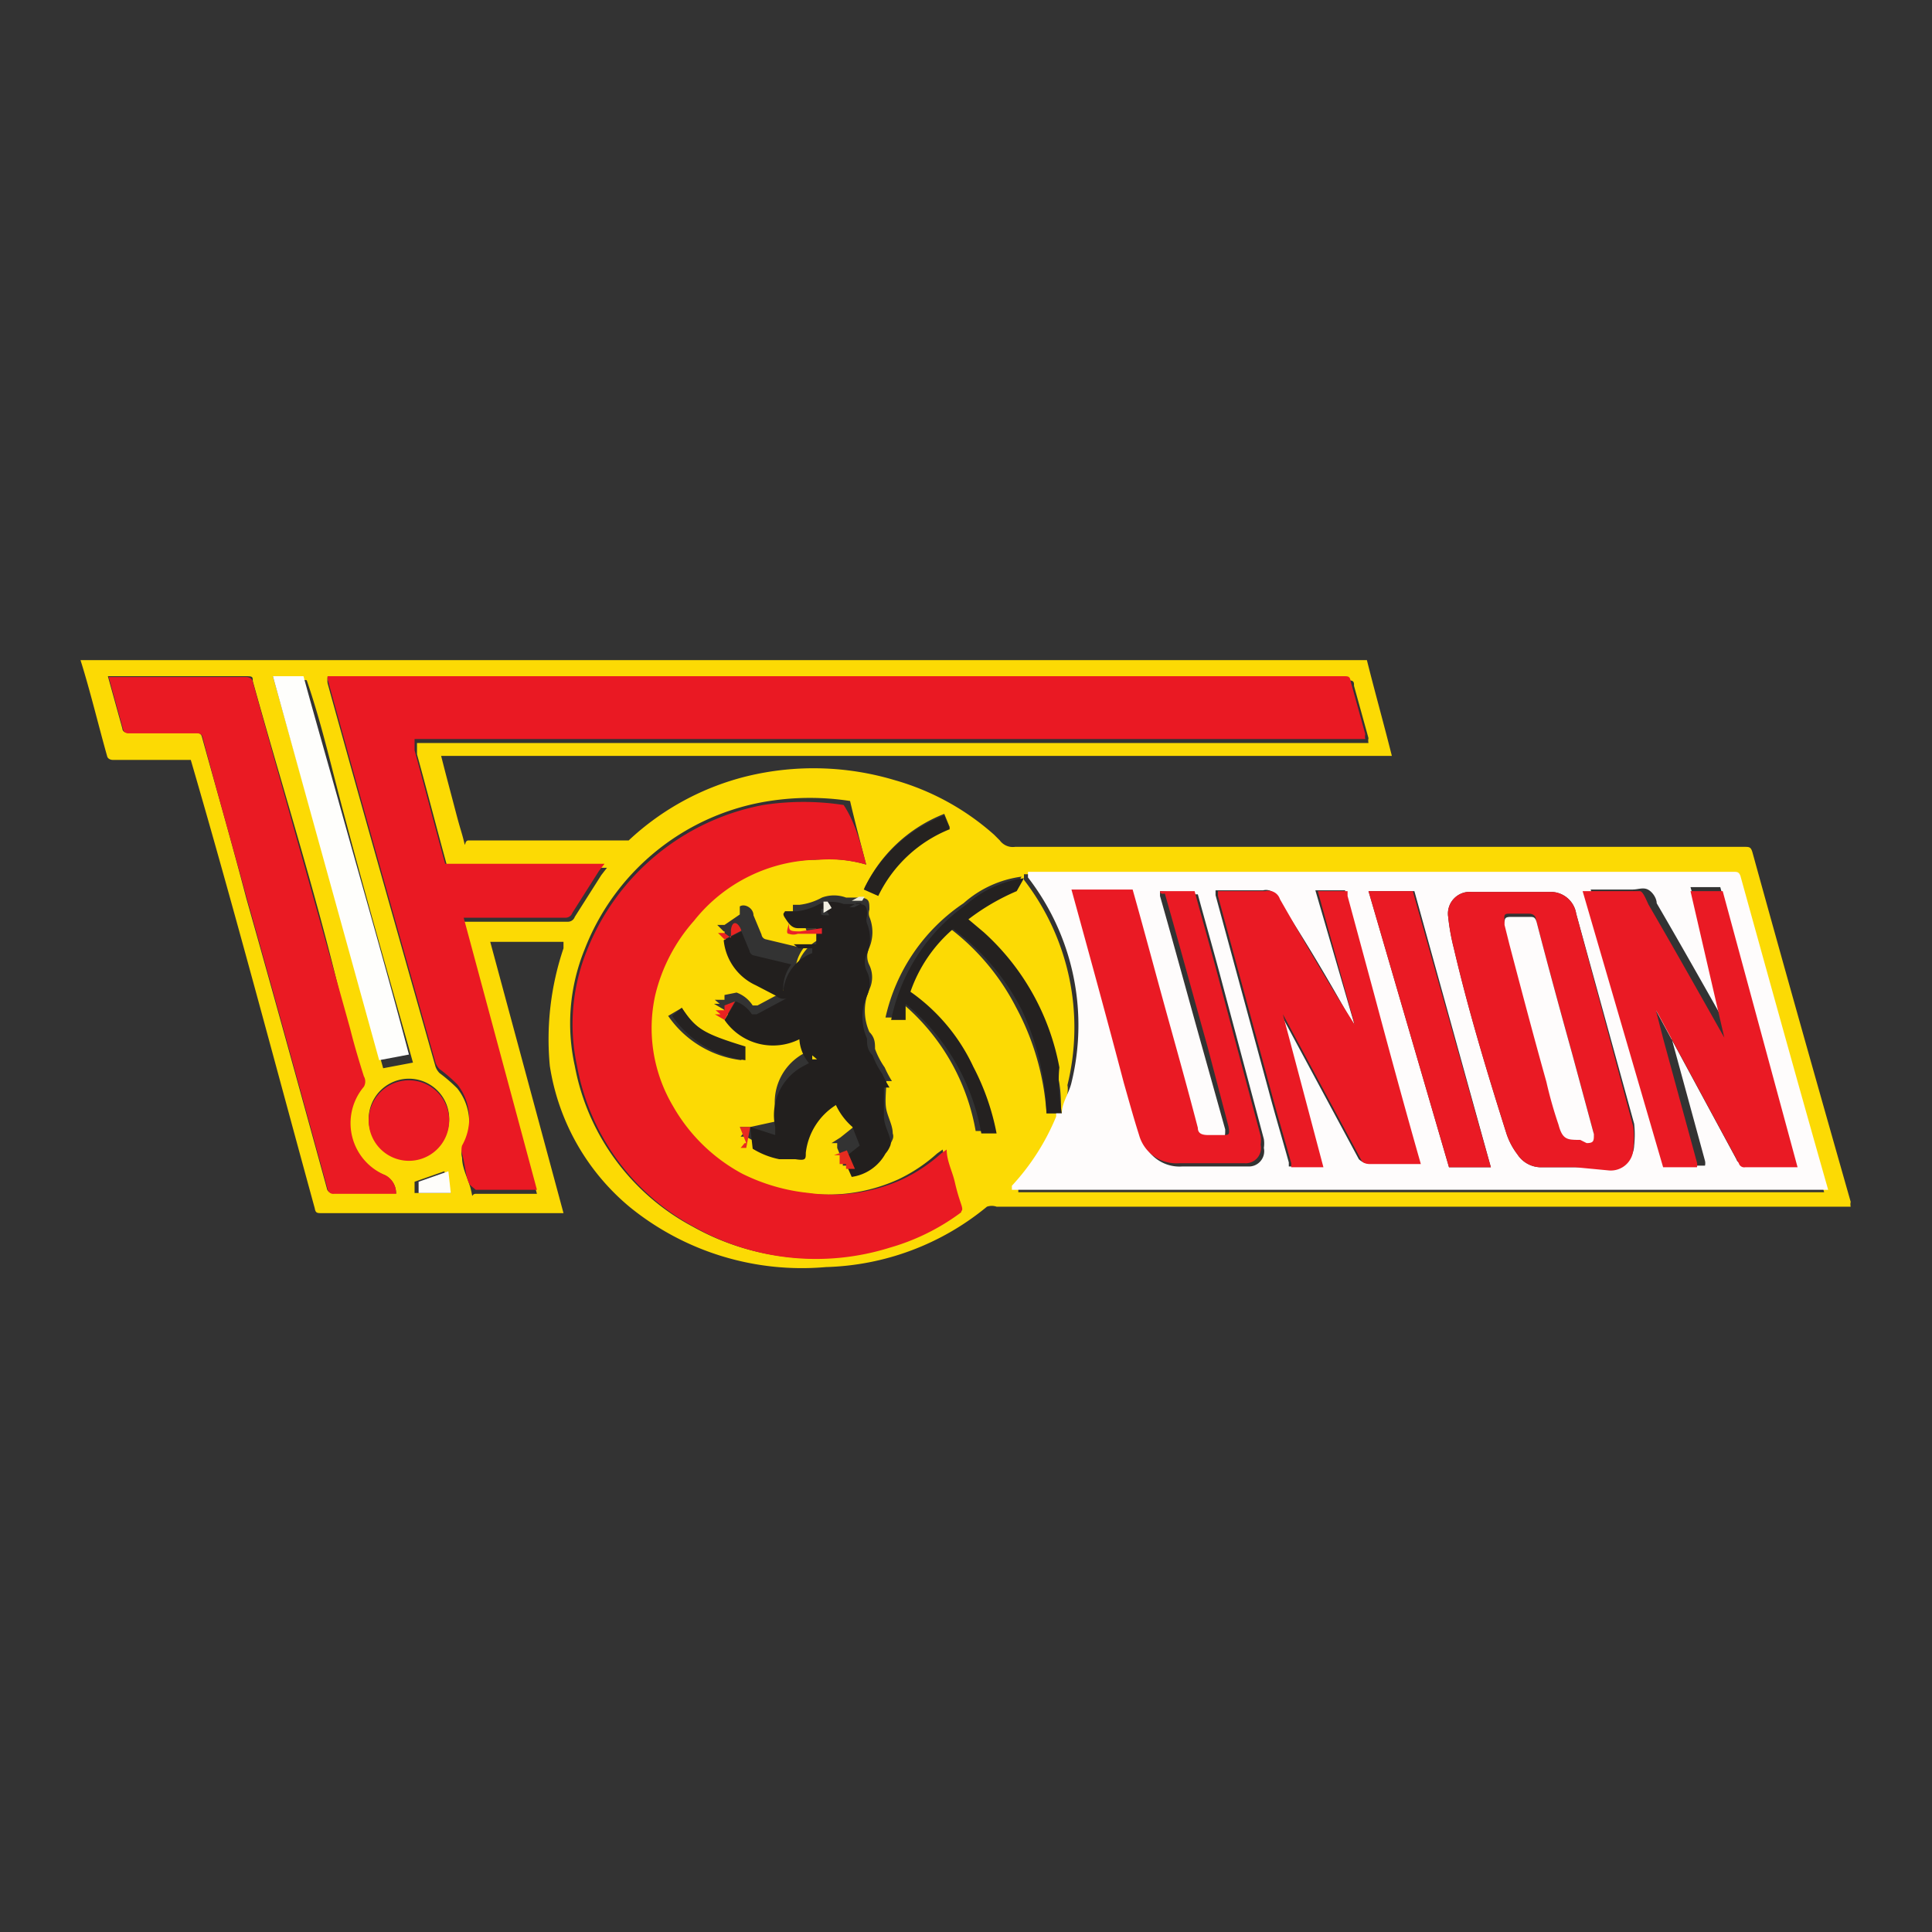 <?xml version="1.0" encoding="UTF-8"?>
<svg xmlns="http://www.w3.org/2000/svg" xmlns:xlink="http://www.w3.org/1999/xlink" id="Layer_1" data-name="Layer 1" viewBox="0 0 24 24">
  <rect x="0" y="0" width="24" height="24" fill="#333333" stroke="none"/>
  <defs>
    <style>.cls-1{fill:none;}.cls-2{fill:#fcda04;}.cls-3{fill:#ea1923;}.cls-4{fill:#fefcfc;}.cls-5{fill:#ea1a23;}.cls-6{fill:#221f1e;}.cls-7{fill:#fefefc;}.cls-8{fill:#242120;}.cls-9{fill:#ea1a24;}.cls-10{fill:#252220;}.cls-11{fill:#252221;}.cls-12{fill:#fefdfa;}.cls-13{fill:#ea2229;}.cls-14{fill:#e92221;}.cls-15{fill:#e92421;}.cls-16{fill:#e72c20;}.cls-17{fill:#e82a20;}.cls-18{fill:#f2efe2;}.cls-19{fill:#edead5;}.cls-20{clip-path:url(#clip-path);}.cls-21{clip-path:url(#clip-path-2);}</style>
    <clipPath id="clip-path">
      <rect class="cls-1" x="31.55" y="1.43" width="18.9" height="21.15"></rect>
    </clipPath>
    <clipPath id="clip-path-2">
      <rect class="cls-1" x="-13.69" y="-78.97" width="179.51" height="254.1"></rect>
    </clipPath>
  </defs>
  <path class="cls-2" d="M7,15.07H4c-.06,0-.08,0-.09-.06-.51-1.86-1-3.72-1.54-5.57l0,0H1.4s-.06,0-.07-.05C1.22,9,1.12,8.58,1,8.2c0,0,0,0,0,0H16.9s.07,0,.08,0c.1.4.21.79.31,1.19,0,0,0,0,0,0H5.48c.06.24.12.46.18.69s.07.24.1.36,0,0,.06,0H7.74l.07,0a3.3,3.3,0,0,1,1.48-.8,3.51,3.51,0,0,1,1.82.05,3.15,3.15,0,0,1,1.24.68l.07.07a.2.2,0,0,0,.19.08h9.06c.06,0,.08,0,.1.07.4,1.45.81,2.9,1.22,4.34a.13.13,0,0,0,0,.06H12.38a.18.18,0,0,0-.12,0,3.28,3.28,0,0,1-2,.75A3.39,3.39,0,0,1,7.83,15a2.84,2.84,0,0,1-1-1.76A3.53,3.53,0,0,1,7,11.78l0-.08H6.09Zm3.47-.64h0l0,.05h.08l0,.06h0v0h0l.06,0a.57.57,0,0,0,.42-.29.33.33,0,0,0,.06-.1.1.1,0,0,0,0-.07c0-.1-.06-.2-.08-.3s0-.23,0-.35l.07,0a1.4,1.4,0,0,1-.09-.17,1,1,0,0,1-.12-.23c0-.07,0-.14-.07-.21a.65.65,0,0,1,0-.53.35.35,0,0,0,0-.3.24.24,0,0,1,0-.22.5.5,0,0,0,0-.38.14.14,0,0,1,0-.09c0-.11,0-.15-.15-.15h-.14a.43.43,0,0,0-.3,0,.76.76,0,0,1-.28.09H9.85s0,0,0,.08.08.12.16.13l.15,0,.08,0H10c-.11,0-.12,0-.14-.11h0c-.05,0-.07.1,0,.14a.16.16,0,0,0,.11,0h.32v.05h-.07l-.15,0-.06,0s0,.05.06.05l.17,0s0,0,0,.06a.56.56,0,0,0-.36.47l0,0a.5.5,0,0,1,.1-.33h0l-.46-.11a.07.07,0,0,1-.06-.06l-.1-.24c0-.09-.11-.15-.17-.11l0,.1h0L9,11.49H9l0,0H8.91l.08.08H8.91v0l.09,0a.69.69,0,0,0,.4.56l.25.13a.14.14,0,0,0,.19,0h0l0,0-.43.23s0,0-.06,0a.4.4,0,0,0-.2-.16L9,12.36H9v0H9l0,.06H8.9v0l.07,0H8.88l.06.05-.07,0,.12.07a.73.73,0,0,0,.95.16.51.51,0,0,0,.15.33h0l-.13.07a.69.69,0,0,0-.32.74v.09L9.32,14H9.19l.08.06-.08,0,.06,0-.09,0,.09,0-.05.06h.07a1,1,0,0,0,.33.13l.2,0c.08,0,.12,0,.13-.08a.81.81,0,0,1,.37-.59.06.06,0,0,0,0-.07,2.13,2.13,0,0,1-.07-.27h0l0,0s0,0,0,.06a.82.82,0,0,0,.28.55l.13.12-.2.16-.11.07h.07l0,.06Zm2.71-.6c0-.2,0-.39-.08-.59a3,3,0,0,0-.94-1.68L12,11.4a2.77,2.77,0,0,1,.6-.35h0l.09-.16a1.35,1.35,0,0,0-.72.33A2.32,2.32,0,0,0,11,12.64l.18,0,0-.1,0-.1a2.67,2.67,0,0,1,.94,1.61l.19,0a3,3,0,0,0-.29-.83,2.35,2.35,0,0,0-.78-.93,1.81,1.81,0,0,1,.53-.78,2.89,2.89,0,0,1,.85,1A3.22,3.22,0,0,1,13,13.83h.2l0,.07a2.87,2.87,0,0,1-.55.86l0,.05H22.66v0c-.37-1.3-.73-2.6-1.09-3.9,0,0,0-.05-.09-.05H12.72l0,.07a3,3,0,0,1,.54,2.55C13.28,13.58,13.23,13.7,13.19,13.83ZM4.07,8.4a.29.29,0,0,0,0,.09c.44,1.59.89,3.17,1.34,4.76a.22.22,0,0,0,.05.08,2,2,0,0,1,.22.19.68.68,0,0,1,.06.76.18.18,0,0,0,0,.1c0,.14.08.27.11.4s0,.05.06.05h.76l-.91-3.38H7.05a.09.09,0,0,0,.09-.06l.33-.52.07-.09H5.64s-.07,0-.08,0c-.13-.47-.25-.94-.38-1.41l0-.14H17a.13.13,0,0,1,0-.06l-.18-.65c0-.05,0-.07-.09-.07H4.07Zm6.69,2.34c-.07-.27-.14-.53-.2-.79l0,0a3.29,3.29,0,0,0-1,0A2.94,2.94,0,0,0,7.26,11.8a2.44,2.44,0,0,0-.12,1.44,2.85,2.85,0,0,0,1.47,2A3.07,3.07,0,0,0,11,15.5a2.74,2.74,0,0,0,.89-.44s.05-.05,0-.1,0-.19-.08-.28-.07-.26-.1-.4l-.07.05a2,2,0,0,1-.48.32,2.11,2.11,0,0,1-1.16.17,2.4,2.4,0,0,1-.83-.24,2.17,2.17,0,0,1-.86-.84,1.9,1.9,0,0,1-.22-1.38,2.14,2.14,0,0,1,.48-.92,2,2,0,0,1,1.56-.76A1.66,1.66,0,0,1,10.76,10.74ZM4.92,14.83a.25.25,0,0,0-.16-.24.7.7,0,0,1-.27-1.1.13.13,0,0,0,0-.13c-.06-.19-.12-.39-.17-.59C4,11.33,3.54,9.9,3.14,8.46c0-.05,0-.06-.08-.06H1.34a.07.07,0,0,0,0,0l.18.65s0,.05.06.05h.86s.06,0,.07.06c.18.65.37,1.31.55,2,.34,1.2.67,2.4,1,3.6a.07.07,0,0,0,.08.06h.77ZM3.39,8.4l1.37,4.87.37-.07a.11.11,0,0,0,0,0c-.28-1-.57-2-.85-3.06C4.12,9.55,4,9,3.81,8.45c0,0,0,0,0,0Zm1.69,6a.48.48,0,1,0,0-1,.48.48,0,1,0,0,1Zm5.65-3.37.18.08a1.68,1.68,0,0,1,.89-.83l-.07-.17A1.84,1.84,0,0,0,10.73,11.05ZM8.47,12.52l-.17.1a1.29,1.29,0,0,0,.91.55l0-.17C8.74,12.84,8.64,12.78,8.47,12.52ZM5.6,14.82l-.08-.27-.37.13,0,.14Z"></path>
  <path class="cls-3" d="M4.07,8.4H16.69c.06,0,.08,0,.09.07l.18.65a.13.13,0,0,0,0,.06H5.15l0,.14c.13.47.25.94.38,1.41,0,0,0,0,.08,0h1.9l-.07.09-.33.52a.09.09,0,0,1-.09.06H5.76l.91,3.38H5.91s0,0-.06-.05-.07-.26-.11-.4a.18.18,0,0,1,0-.1.68.68,0,0,0-.06-.76,2,2,0,0,0-.22-.19.22.22,0,0,1-.05-.08c-.45-1.59-.9-3.17-1.34-4.76A.29.29,0,0,1,4.07,8.4Z"></path>
  <path class="cls-4" d="M13.19,13.83c0-.13.09-.25.12-.38a3,3,0,0,0-.54-2.55l0-.07h8.76c.05,0,.07,0,.09.05.36,1.3.72,2.6,1.09,3.9v0H12.57l0-.05a2.87,2.87,0,0,0,.55-.86l0-.07Zm7.38-1.28,0,0,1,1.85a.07.07,0,0,0,.08.05h.65l-.93-3.43H21l.52,1.85,0,0c-.31-.55-.62-1.1-.94-1.65,0-.06-.05-.14-.11-.17s-.12,0-.19,0h-.52l1,3.43h.42a.13.13,0,0,0,0-.06l-.42-1.54-.09-.35Zm-3.7.33h0l0-.05c-.31-.56-.63-1.11-1-1.67a.15.15,0,0,0-.18-.1H15.1s0,0,0,.06l.66,2.43c.08.3.17.6.25.89,0,0,0,.05,0,.05h.4l-.53-2,0,.05,1,1.86s.05.05.1.05h.64a.08.08,0,0,1,0,0c-.2-.7-.39-1.4-.58-2.11l-.33-1.22s0-.06,0-.06h-.37Zm2.7,1.62H20a.28.28,0,0,0,.3-.27,1.24,1.24,0,0,0,0-.27l-.72-2.61a.32.32,0,0,0-.3-.27h-1a.27.27,0,0,0-.29.31,2.66,2.66,0,0,0,.07.39c.18.77.41,1.53.65,2.29a.87.87,0,0,0,.14.27.35.35,0,0,0,.3.16Zm-5.16-3.43s0,0,0,.06c.18.63.35,1.26.53,1.9l.28,1c0,.09,0,.11-.08.11H15c-.08,0-.11,0-.13-.09-.12-.46-.25-.91-.37-1.36s-.29-1.07-.44-1.6c0,0,0,0-.07,0h-.64v0c.22.8.44,1.6.65,2.4.06.21.12.43.19.65a.48.48,0,0,0,.5.35h.81a.19.19,0,0,0,.2-.23.36.36,0,0,0,0-.11l-.51-1.91c-.1-.38-.21-.76-.31-1.13,0,0,0,0-.05,0Zm4.11,3.43-.95-3.43H17L18,14.5Z"></path>
  <path class="cls-5" d="M10.76,10.74a1.66,1.66,0,0,0-.58-.06,2,2,0,0,0-1.56.76,2.14,2.14,0,0,0-.48.92,1.9,1.9,0,0,0,.22,1.38,2.17,2.17,0,0,0,.86.84,2.4,2.4,0,0,0,.83.24,2.11,2.11,0,0,0,1.16-.17,2,2,0,0,0,.48-.32l.07-.05c0,.14.07.27.1.4s.05.19.08.28,0,.07,0,.1a2.74,2.74,0,0,1-.89.44,3.07,3.07,0,0,1-2.41-.25,2.85,2.85,0,0,1-1.47-2,2.44,2.44,0,0,1,.12-1.44A2.94,2.94,0,0,1,9.48,10a3.29,3.29,0,0,1,1,0l0,0C10.62,10.21,10.69,10.47,10.76,10.74Z"></path>
  <path class="cls-5" d="M4.92,14.83H4.15a.07.07,0,0,1-.08-.06c-.33-1.2-.66-2.4-1-3.6-.18-.66-.37-1.32-.55-2,0,0,0-.06-.07-.06H1.59s-.05,0-.06-.05l-.18-.65a.07.07,0,0,1,0,0H3.06s.07,0,.08.06c.4,1.44.81,2.87,1.21,4.31.05.2.11.4.17.59a.13.13,0,0,1,0,.13.7.7,0,0,0,.27,1.1A.25.25,0,0,1,4.92,14.83Z"></path>
  <path class="cls-6" d="M9.32,14l.31.1V14a.69.69,0,0,1,.32-.74l.13-.07.06.05v0l-.06,0a.51.51,0,0,1-.15-.33A.73.73,0,0,1,9,12.67l.14-.23a.4.4,0,0,1,.2.16s0,0,.06,0l.43-.23,0,0h0a.14.14,0,0,1-.19,0l-.25-.13a.69.69,0,0,1-.4-.56l.22-.11.1.24a.07.07,0,0,0,.06.06l.46.11h0a.5.5,0,0,0-.1.33l0,0a.56.56,0,0,1,.36-.47s0,0,0-.06l-.17,0s0,0-.06-.05l.06,0,.15,0h.07V11.6l0-.07-.08,0-.15,0c-.08,0-.12-.07-.16-.13s0-.06,0-.08H9.9a.76.76,0,0,0,.28-.09.43.43,0,0,1,.3,0h.14c.11,0,.16,0,.15.15a.14.14,0,0,0,0,.09.5.5,0,0,1,0,.38.24.24,0,0,0,0,.22.35.35,0,0,1,0,.3.65.65,0,0,0,0,.53c0,.07,0,.14.07.21a1,1,0,0,0,.12.23,1.4,1.4,0,0,0,.09.17l-.07,0c0,.12,0,.23,0,.35s.06.2.08.3a.1.1,0,0,1,0,.07.33.33,0,0,1-.06.1.57.57,0,0,1-.42.29l-.1-.23.2-.16L10.59,14a.82.82,0,0,1-.28-.55s0,0,0-.06l0,0h0a2.13,2.13,0,0,0,.07.27.06.06,0,0,1,0,.07.81.81,0,0,0-.37.59c0,.08,0,.1-.13.08l-.2,0a1,1,0,0,1-.33-.13Zm.91-2.63.07,0a.56.56,0,0,0-.05-.08s0,0-.05,0l0,.08s0,0,0,.05h0l0-.06Zm.48-.15v0s-.05,0-.07,0l-.09.05,0,0,.06,0Z"></path>
  <path class="cls-7" d="M3.39,8.4h.38s0,0,0,0c.15.55.31,1.1.46,1.64.28,1,.57,2,.85,3.06a.11.11,0,0,1,0,0l-.37.07Z"></path>
  <path class="cls-8" d="M13.19,13.83H13a3.22,3.22,0,0,0-.31-1.29,2.89,2.89,0,0,0-.85-1,1.81,1.81,0,0,0-.53.78,2.35,2.35,0,0,1,.78.93,3,3,0,0,1,.29.83l-.19,0a2.67,2.67,0,0,0-.94-1.61l0,.1,0,.1-.18,0a2.32,2.32,0,0,1,.93-1.43,1.35,1.35,0,0,1,.72-.33l-.09.16h0a2.77,2.77,0,0,0-.6.35l.19.16a3,3,0,0,1,.94,1.68C13.14,13.44,13.16,13.63,13.19,13.83Z"></path>
  <path class="cls-9" d="M5.08,14.42a.48.48,0,1,1,0-1,.48.48,0,1,1,0,1Z"></path>
  <path class="cls-10" d="M10.73,11.05a1.84,1.84,0,0,1,1-.92l.07.17a1.68,1.68,0,0,0-.89.83Z"></path>
  <path class="cls-11" d="M8.47,12.52c.17.26.27.32.79.48l0,.17a1.29,1.29,0,0,1-.91-.55Z"></path>
  <path class="cls-12" d="M5.6,14.82H5.2l0-.14.37-.13Z"></path>
  <path class="cls-13" d="M10.21,11.53l0,.07H9.91a.16.16,0,0,1-.11,0c-.05,0,0-.1,0-.14h0c0,.1,0,.11.14.11Z"></path>
  <path class="cls-14" d="M9.13,12.44,9,12.67l-.12-.07.07,0-.06-.05H9l-.07,0v0H9l0-.06H9v0H9Z"></path>
  <path class="cls-15" d="M9.21,11.56,9,11.67l-.09,0v0H9l-.08-.08H9l0,0H9l.08.06h0l0-.1C9.1,11.41,9.18,11.47,9.21,11.56Z"></path>
  <path class="cls-16" d="M10.52,14.29l.1.23-.06,0h0v0h-.05l0-.06h-.08l0-.05h0l0-.06h-.07Z"></path>
  <path class="cls-17" d="M9.32,14l-.05.26H9.2l.05-.06-.09,0,.09,0-.06,0,.08,0L9.19,14Z"></path>
  <polygon class="cls-16" points="10.56 14.55 10.55 14.55 10.55 14.55 10.56 14.55 10.56 14.55"></polygon>
  <path class="cls-9" d="M16.87,12.88l-.5-1.81h.37s0,0,0,.06l.33,1.22c.19.71.38,1.41.58,2.11a.08.08,0,0,0,0,0h-.64s-.08,0-.1-.05l-1-1.86,0-.05.53,2h-.4s0,0,0-.05c-.08-.29-.17-.59-.25-.89l-.66-2.43s0,0,0-.06h.59a.15.15,0,0,1,.18.1c.32.56.64,1.11,1,1.67l0,.05Z"></path>
  <path class="cls-9" d="M20.57,12.55l.09.35.42,1.54a.13.13,0,0,1,0,.06h-.42l-1-3.43h.52c.07,0,.15,0,.19,0s.08.11.11.17c.32.55.63,1.1.94,1.65l0,0L21,11.07h.4l.93,3.43h-.65a.07.07,0,0,1-.08-.05l-1-1.85,0,0Z"></path>
  <path class="cls-9" d="M19.57,14.5h-.42a.35.35,0,0,1-.3-.16.87.87,0,0,1-.14-.27c-.24-.76-.47-1.52-.65-2.29a2.66,2.66,0,0,1-.07-.39.27.27,0,0,1,.29-.31h1a.32.32,0,0,1,.3.27L20.29,14a1.24,1.24,0,0,1,0,.27.28.28,0,0,1-.3.27Zm.06-.34h.07c.09,0,.11,0,.09-.11l-.27-1c-.15-.54-.3-1.09-.44-1.63,0,0,0-.07-.09-.07h-.22c-.08,0-.09,0-.08.1l.06.24c.15.57.3,1.14.46,1.71a5.26,5.26,0,0,0,.15.53C19.41,14.13,19.47,14.16,19.63,14.16Z"></path>
  <path class="cls-9" d="M14.41,11.07h.38s.05,0,.05,0c.1.37.21.75.31,1.13l.51,1.91a.36.36,0,0,1,0,.11.19.19,0,0,1-.2.23h-.81a.48.48,0,0,1-.5-.35c-.07-.22-.13-.44-.19-.65-.21-.8-.43-1.6-.65-2.4v0H14s.06,0,.07,0c.15.53.29,1.06.44,1.6s.25.9.37,1.36c0,.07.05.09.13.09h.17c.09,0,.1,0,.08-.11L15,13c-.18-.64-.35-1.27-.53-1.9C14.42,11.11,14.41,11.09,14.41,11.07Z"></path>
  <path class="cls-9" d="M18.52,14.5H18L17,11.07h.55Z"></path>
  <path class="cls-18" d="M10.23,11.34l0-.07,0,.06h0s0,0,0-.05l0-.08s0,0,.05,0a.56.56,0,0,1,.05.08Z"></path>
  <path class="cls-19" d="M10.71,11.19l-.07,0-.06,0,0,0,.09-.05s0,0,.07,0Z"></path>
  <path class="cls-2" d="M10.09,13.16l.06,0v0l-.06-.05Z"></path>
  <polygon class="cls-2" points="9.03 12.41 9.03 12.41 9.03 12.41 9.03 12.41 9.03 12.41"></polygon>
  <path class="cls-2" d="M9,11.54H9Z"></path>
  <path class="cls-2" d="M10.48,14.43h0Z"></path>
  <path class="cls-2" d="M10.55,14.52h0v0Z"></path>
  <path class="cls-4" d="M20.57,12.55Z"></path>
  <path class="cls-4" d="M19.63,14.16c-.16,0-.22,0-.27-.19a5.26,5.26,0,0,1-.15-.53c-.16-.57-.31-1.14-.46-1.71l-.06-.24c0-.08,0-.1.08-.1H19c.05,0,.07,0,.09.07.14.54.29,1.09.44,1.63l.27,1c0,.08,0,.11-.09.11Z"></path>
</svg>
